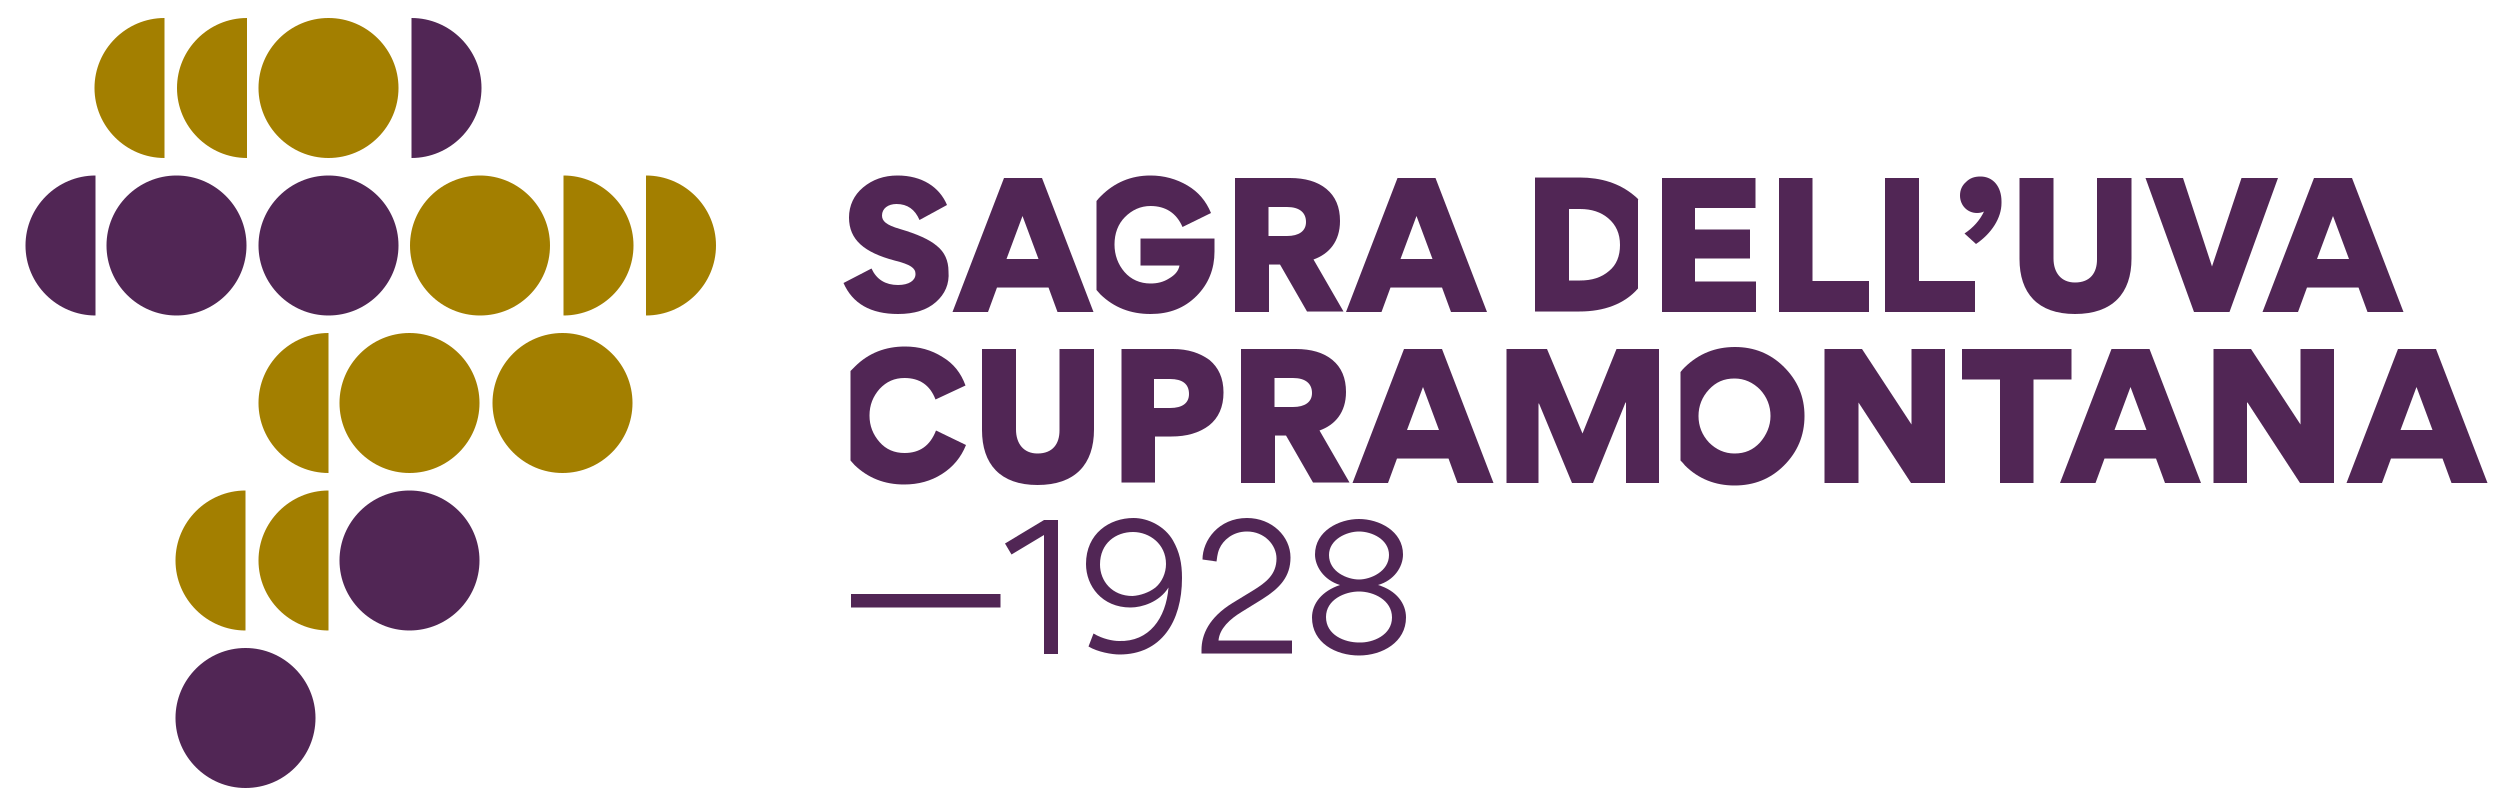 <?xml version="1.0" encoding="utf-8"?>
<!-- Generator: Adobe Illustrator 24.3.0, SVG Export Plug-In . SVG Version: 6.00 Build 0)  -->
<svg version="1.1" id="Livello_1" xmlns="http://www.w3.org/2000/svg" xmlns:xlink="http://www.w3.org/1999/xlink" x="0px" y="0px"
	 viewBox="0 0 500 160.3" style="enable-background:new 0 0 500 160.3;" xml:space="preserve">
<style type="text/css">
	.st0{fill:#512655;}
	.st1{fill:#A37F00;}
</style>
<g>
	<path class="st0" d="M187.2,60.4c-1.8,1.6-4.3,2.4-7.6,2.4c-5.5,0-9.1-2.1-10.9-6.2l5.6-2.9c1,2.2,2.8,3.3,5.3,3.3
		c2.2,0,3.5-0.9,3.5-2.2c0-1.2-1-1.9-4.2-2.7c-6-1.6-9.1-4.1-9.1-8.6c0-2.4,1-4.5,2.8-6c1.9-1.6,4.2-2.4,6.9-2.4
		c4.9,0,8.4,2.3,9.9,5.9l-5.5,3c-0.9-2.1-2.4-3.2-4.6-3.2c-1.7,0-2.9,0.9-2.9,2.3c0,1.1,0.8,1.9,3.6,2.7c3.4,1,5.9,2.1,7.4,3.4
		c1.5,1.2,2.3,2.9,2.3,5.1C189.9,56.8,189,58.8,187.2,60.4"/>
	<path class="st0" d="M197.6,62.4h-7.1l10.3-26.8h7.6l10.3,26.8h-7.2l-1.8-4.9h-10.3L197.6,62.4z M204.5,43.2l-3.2,8.6h6.4
		L204.5,43.2z"/>
	<path class="st0" d="M253.7,62.4h-6.7V35.6h11c3,0,5.5,0.7,7.3,2.2c1.8,1.5,2.7,3.6,2.7,6.4c0,4.1-2.2,6.6-5.3,7.7l6,10.4h-7.3
		l-5.4-9.4h-2.2V62.4z M253.7,47.2h3.7c2.4,0,3.8-1,3.8-2.8c0-1.8-1.2-3-3.8-3h-3.7V47.2z"/>
	<path class="st0" d="M276.3,62.4h-7.1l10.3-26.8h7.6l10.3,26.8h-7.2l-1.8-4.9h-10.3L276.3,62.4z M283.3,43.2l-3.2,8.6h6.4
		L283.3,43.2z"/>
	<polygon class="st0" points="351.1,41.6 339,41.6 339,45.9 350,45.9 350,51.7 339,51.7 339,56.3 351.2,56.3 351.2,62.4 332.4,62.4 
		332.4,35.6 351.1,35.6 	"/>
	<polygon class="st0" points="362.5,35.6 362.5,56.2 373.8,56.2 373.8,62.4 355.8,62.4 355.8,35.6 	"/>
	<polygon class="st0" points="383.8,35.6 383.8,56.2 395,56.2 395,62.4 377,62.4 377,35.6 	"/>
	<path class="st0" d="M400.3,40.6c0,3-2,6.1-5.1,8.2l-2.3-2.1c1.8-1.2,3.1-2.7,3.9-4.4c-0.4,0.2-0.9,0.3-1.4,0.3
		c-1.9,0-3.4-1.5-3.4-3.5c0-1.1,0.4-2,1.2-2.7c0.8-0.8,1.7-1.1,2.9-1.1c2.5,0,4.2,2,4.2,5V40.6z"/>
	<path class="st0" d="M426.3,35.6v16.1c0,7-3.8,11.1-11.3,11.1c-7.5,0-11.1-4.2-11.1-11V35.6h6.8v16.1c0,2.8,1.5,4.8,4.3,4.8
		c3.1,0,4.4-2,4.4-4.6V35.6H426.3z"/>
	<polygon class="st0" points="436.6,35.6 442.4,53.3 448.3,35.6 455.6,35.6 445.9,62.4 438.8,62.4 429.1,35.6 	"/>
	<path class="st0" d="M459.6,62.4h-7.1l10.3-26.8h7.6l10.3,26.8h-7.2l-1.8-4.9h-10.3L459.6,62.4z M466.6,43.2l-3.2,8.6h6.4
		L466.6,43.2z"/>
	<path class="st0" d="M218.8,69.8v16.1c0,7-3.8,11.1-11.3,11.1c-7.5,0-11.1-4.2-11.1-11V69.8h6.8v16.1c0,2.8,1.5,4.8,4.3,4.8
		c3.1,0,4.4-2,4.4-4.6V69.8H218.8z"/>
	<path class="st0" d="M224.1,69.8h10.5c3,0,5.4,0.8,7.3,2.2c1.8,1.5,2.8,3.6,2.8,6.5c0,2.9-1,5.1-2.9,6.6c-2,1.5-4.5,2.2-7.5,2.2
		h-3.3v9.2h-6.7V69.8z M230.8,81.6h3.2c2.5,0,3.8-1,3.8-2.8c0-2-1.3-3-3.8-3h-3.2V81.6z"/>
	<path class="st0" d="M254.9,96.6h-6.7V69.8h11c3,0,5.5,0.7,7.3,2.2c1.8,1.5,2.7,3.6,2.7,6.4c0,4.1-2.2,6.6-5.3,7.7l6,10.4h-7.3
		l-5.4-9.4h-2.2V96.6z M254.9,81.4h3.7c2.4,0,3.8-1,3.8-2.8c0-1.8-1.2-3-3.8-3h-3.7V81.4z"/>
	<path class="st0" d="M277.6,96.6h-7.1l10.3-26.8h7.6l10.3,26.8h-7.2l-1.8-4.9h-10.3L277.6,96.6z M284.6,77.4l-3.2,8.6h6.4
		L284.6,77.4z"/>
	<polygon class="st0" points="325.1,80.5 318.6,96.6 314.4,96.6 307.8,80.7 307.7,80.7 307.7,96.6 301.3,96.6 301.3,69.8 
		309.4,69.8 316.5,86.7 323.3,69.8 331.8,69.8 331.8,96.6 325.2,96.6 325.2,80.5 	"/>
	<polygon class="st0" points="371.7,80.5 371.7,96.6 364.9,96.6 364.9,69.8 372.4,69.8 382.3,84.9 382.3,84.9 382.3,69.8 389,69.8 
		389,96.6 382.2,96.6 371.7,80.5 	"/>
	<polygon class="st0" points="400,75.9 392.4,75.9 392.4,69.8 414.3,69.8 414.3,75.9 406.7,75.9 406.7,96.6 400,96.6 	"/>
	<path class="st0" d="M419.1,96.6H412l10.3-26.8h7.6l10.3,26.8h-7.2l-1.8-4.9h-10.3L419.1,96.6z M426.1,77.4l-3.2,8.6h6.4
		L426.1,77.4z"/>
	<polygon class="st0" points="449.4,80.5 449.4,96.6 442.7,96.6 442.7,69.8 450.2,69.8 460.1,84.9 460.1,84.9 460.1,69.8 
		466.8,69.8 466.8,96.6 460,96.6 449.5,80.5 	"/>
	<path class="st0" d="M476.4,96.6h-7.1l10.3-26.8h7.6l10.3,26.8h-7.2l-1.8-4.9h-10.3L476.4,96.6z M483.3,77.4l-3.2,8.6h6.4
		L483.3,77.4z"/>
	<rect x="170.2" y="118.8" class="st0" width="29.9" height="2.7"/>
	<polygon class="st0" points="208.8,107 202.3,110.9 201,108.7 208.8,104 211.6,104 211.6,130.8 208.8,130.8 	"/>
	<path class="st0" d="M233.7,117.5c-1.8,2.9-5.3,4-7.6,4c-5.7,0-8.9-4.3-8.9-8.7c0-6.1,4.7-9.2,9.5-9.2c3,0,6.3,1.7,7.9,4.5
		c1.3,2.3,1.8,4.5,1.8,7.5c0,8.8-4.2,15.3-12.5,15.3c-1.5,0-4.4-0.5-6.2-1.6l1-2.6c1.8,1.1,3.9,1.5,5.1,1.5
		C229.8,128.4,233.2,123.7,233.7,117.5 M231.1,117.5c1.3-1.1,2.1-2.9,2.1-4.7c0-4-3.3-6.4-6.6-6.4c-3.4,0-6.6,2.2-6.6,6.5
		c0,3.3,2.4,6.3,6.5,6.3C228.1,119.1,229.8,118.5,231.1,117.5"/>
	<path class="st0" d="M240.3,130c0-3.1,1.5-6.5,6.2-9.4l4.1-2.5c2.6-1.6,4.7-3.2,4.7-6.4c0-2.7-2.4-5.4-5.9-5.4
		c-2.9,0-4.8,1.8-5.5,3.4c-0.5,1.1-0.5,2.2-0.6,2.6l-2.8-0.4c0-3.8,3.2-8.3,8.9-8.3c5,0,8.7,3.7,8.7,7.9c0,3.8-2.1,6.1-5.6,8.3
		l-4.2,2.6c-2.3,1.4-4.4,3.3-4.6,5.7h14.7v2.6h-18.1V130z"/>
	<path class="st0" d="M262.4,123.5c0-2.8,2-5.3,5.6-6.5c-3.3-1-5-3.8-5-6.1c0-4.7,4.8-7.1,8.8-7.1c4,0,8.8,2.4,8.8,7.1
		c0,2.5-1.8,5.2-5,6.1c3.7,1.1,5.6,3.7,5.6,6.5c0,4.9-4.7,7.6-9.4,7.6C267.2,131.1,262.4,128.6,262.4,123.5 M278.4,123.5
		c0-3.5-3.7-5.2-6.6-5.2c-2.8,0-6.6,1.6-6.6,5.1c0,3.6,3.7,5.1,6.6,5.1C274.6,128.6,278.4,127,278.4,123.5 M265.8,111
		c0,3.4,3.7,4.9,6,4.9c2.3,0,6-1.6,6-4.9c0-3.1-3.4-4.7-6-4.7C269.3,106.3,265.8,107.9,265.8,111"/>
	<path class="st0" d="M228.2,53.1h7.7c-0.2,1.1-0.9,1.9-2.1,2.6c-1.1,0.7-2.3,1-3.7,1c-2.1,0-3.9-0.8-5.2-2.3c-1.3-1.5-2-3.4-2-5.5
		c0-2.2,0.7-4.1,2.1-5.5c1.4-1.4,3.1-2.2,5.1-2.2c3,0,5.2,1.4,6.4,4.2l5.7-2.8c-1-2.4-2.5-4.2-4.7-5.5c-2.2-1.3-4.7-2-7.4-2
		c-3.9,0-7.2,1.4-9.9,4.1c-0.3,0.3-0.6,0.6-0.9,1V58c0.3,0.3,0.5,0.6,0.8,0.9c2.7,2.6,6,3.9,10,3.9c3.8,0,6.8-1.2,9.2-3.6
		c2.4-2.4,3.6-5.4,3.6-8.9v-2.6h-14.8V53.1z"/>
	<path class="st0" d="M180.9,90.6c-2,0-3.7-0.7-5-2.2c-1.3-1.5-2-3.2-2-5.3c0-2.1,0.7-3.8,2-5.3c1.4-1.5,3-2.2,5-2.2
		c3,0,5.1,1.4,6.2,4.3l6-2.8c-0.9-2.5-2.4-4.4-4.6-5.7c-2.2-1.4-4.7-2.1-7.5-2.1c-3.9,0-7.3,1.3-10,4c-0.3,0.3-0.6,0.6-0.9,0.9v17.9
		c0.3,0.3,0.5,0.6,0.8,0.9c2.7,2.6,6,3.9,9.9,3.9c2.9,0,5.4-0.7,7.6-2.1c2.2-1.4,3.8-3.3,4.8-5.8l-6-2.9
		C186,89.2,183.9,90.6,180.9,90.6"/>
	<path class="st0" d="M347,69.4c-3.9,0-7.2,1.3-10,4c-0.3,0.3-0.6,0.6-0.9,1v17.7c0.3,0.3,0.6,0.6,0.9,1c2.7,2.7,6.1,4,9.9,4
		c3.9,0,7.2-1.3,9.9-4c2.7-2.7,4.1-6,4.1-9.9c0-3.9-1.4-7.1-4.1-9.8C354.1,70.7,350.8,69.4,347,69.4 M352,88.5
		c-1.4,1.5-3,2.2-5.1,2.2c-2,0-3.7-0.8-5.1-2.2c-1.4-1.5-2.1-3.3-2.1-5.3s0.7-3.8,2.1-5.3c1.4-1.5,3-2.2,5.1-2.2
		c2,0,3.7,0.8,5.1,2.2c1.4,1.5,2.1,3.3,2.1,5.3S353.3,87,352,88.5"/>
	<path class="st0" d="M327.7,39.9c-0.3-0.3-0.6-0.6-1-0.9c-2.8-2.3-6.4-3.5-10.8-3.5h-8.9v26.8h8.9c4.9,0,9-1.5,11.7-4.6V39.9z
		 M321.8,54.2c-1.5,1.3-3.4,1.9-5.8,1.9h-2.2V41.8h2.2c2.3,0,4.2,0.6,5.7,1.9c1.5,1.3,2.3,3,2.3,5.3C324,51.2,323.3,53,321.8,54.2"
		/>
	<path class="st0" d="M63.1,143.6c0-7.7-6.3-14-14-14c-7.7,0-14,6.3-14,14c0,7.7,6.3,14,14,14C56.9,157.6,63.1,151.3,63.1,143.6"/>
	<path class="st0" d="M95.9,112.1c0-7.7-6.3-14-14-14c-7.7,0-14,6.3-14,14s6.3,14,14,14C89.6,126.1,95.9,119.8,95.9,112.1"/>
	<path class="st1" d="M65.7,98.1c-7.7,0-14,6.3-14,14c0,7.7,6.3,14,14,14V98.1z"/>
	<path class="st1" d="M49.1,98.1c-7.7,0-14,6.3-14,14c0,7.7,6.3,14,14,14V98.1z"/>
	<path class="st1" d="M79.7,17.6c0-7.7-6.3-14-14-14c-7.7,0-14,6.3-14,14c0,7.7,6.3,14,14,14C73.4,31.6,79.7,25.3,79.7,17.6"/>
	<path class="st1" d="M49.4,3.6c-7.7,0-14,6.3-14,14c0,7.7,6.3,14,14,14V3.6z"/>
	<path class="st1" d="M32.9,3.6c-7.7,0-14,6.3-14,14c0,7.7,6.3,14,14,14V3.6z"/>
	<path class="st0" d="M82.3,3.6c7.7,0,14,6.3,14,14c0,7.7-6.3,14-14,14V3.6z"/>
	<path class="st0" d="M49.3,49.1c0-7.7-6.3-14-14-14c-7.7,0-14,6.3-14,14c0,7.7,6.3,14,14,14C43,63.1,49.3,56.8,49.3,49.1"/>
	<path class="st0" d="M79.7,49.1c0-7.7-6.3-14-14-14c-7.7,0-14,6.3-14,14c0,7.7,6.3,14,14,14C73.4,63.1,79.7,56.8,79.7,49.1"/>
	<path class="st0" d="M19.1,35.1c-7.7,0-14,6.3-14,14c0,7.7,6.3,14,14,14V35.1z"/>
	<path class="st1" d="M110,49.1c0-7.7-6.3-14-14-14c-7.7,0-14,6.3-14,14c0,7.7,6.3,14,14,14C103.8,63.1,110,56.8,110,49.1"/>
	<path class="st1" d="M112.7,35.1c7.7,0,14,6.3,14,14c0,7.7-6.3,14-14,14V35.1z"/>
	<path class="st1" d="M129.2,35.1c7.7,0,14,6.3,14,14c0,7.7-6.3,14-14,14V35.1z"/>
	<path class="st1" d="M95.9,80.6c0-7.7-6.3-14-14-14c-7.7,0-14,6.3-14,14s6.3,14,14,14C89.6,94.6,95.9,88.3,95.9,80.6"/>
	<path class="st1" d="M126.5,80.6c0-7.7-6.3-14-14-14c-7.7,0-14,6.3-14,14s6.3,14,14,14C120.2,94.6,126.5,88.3,126.5,80.6"/>
	<path class="st1" d="M65.7,66.6c-7.7,0-14,6.3-14,14c0,7.7,6.3,14,14,14V66.6z"/>
</g>
</svg>
